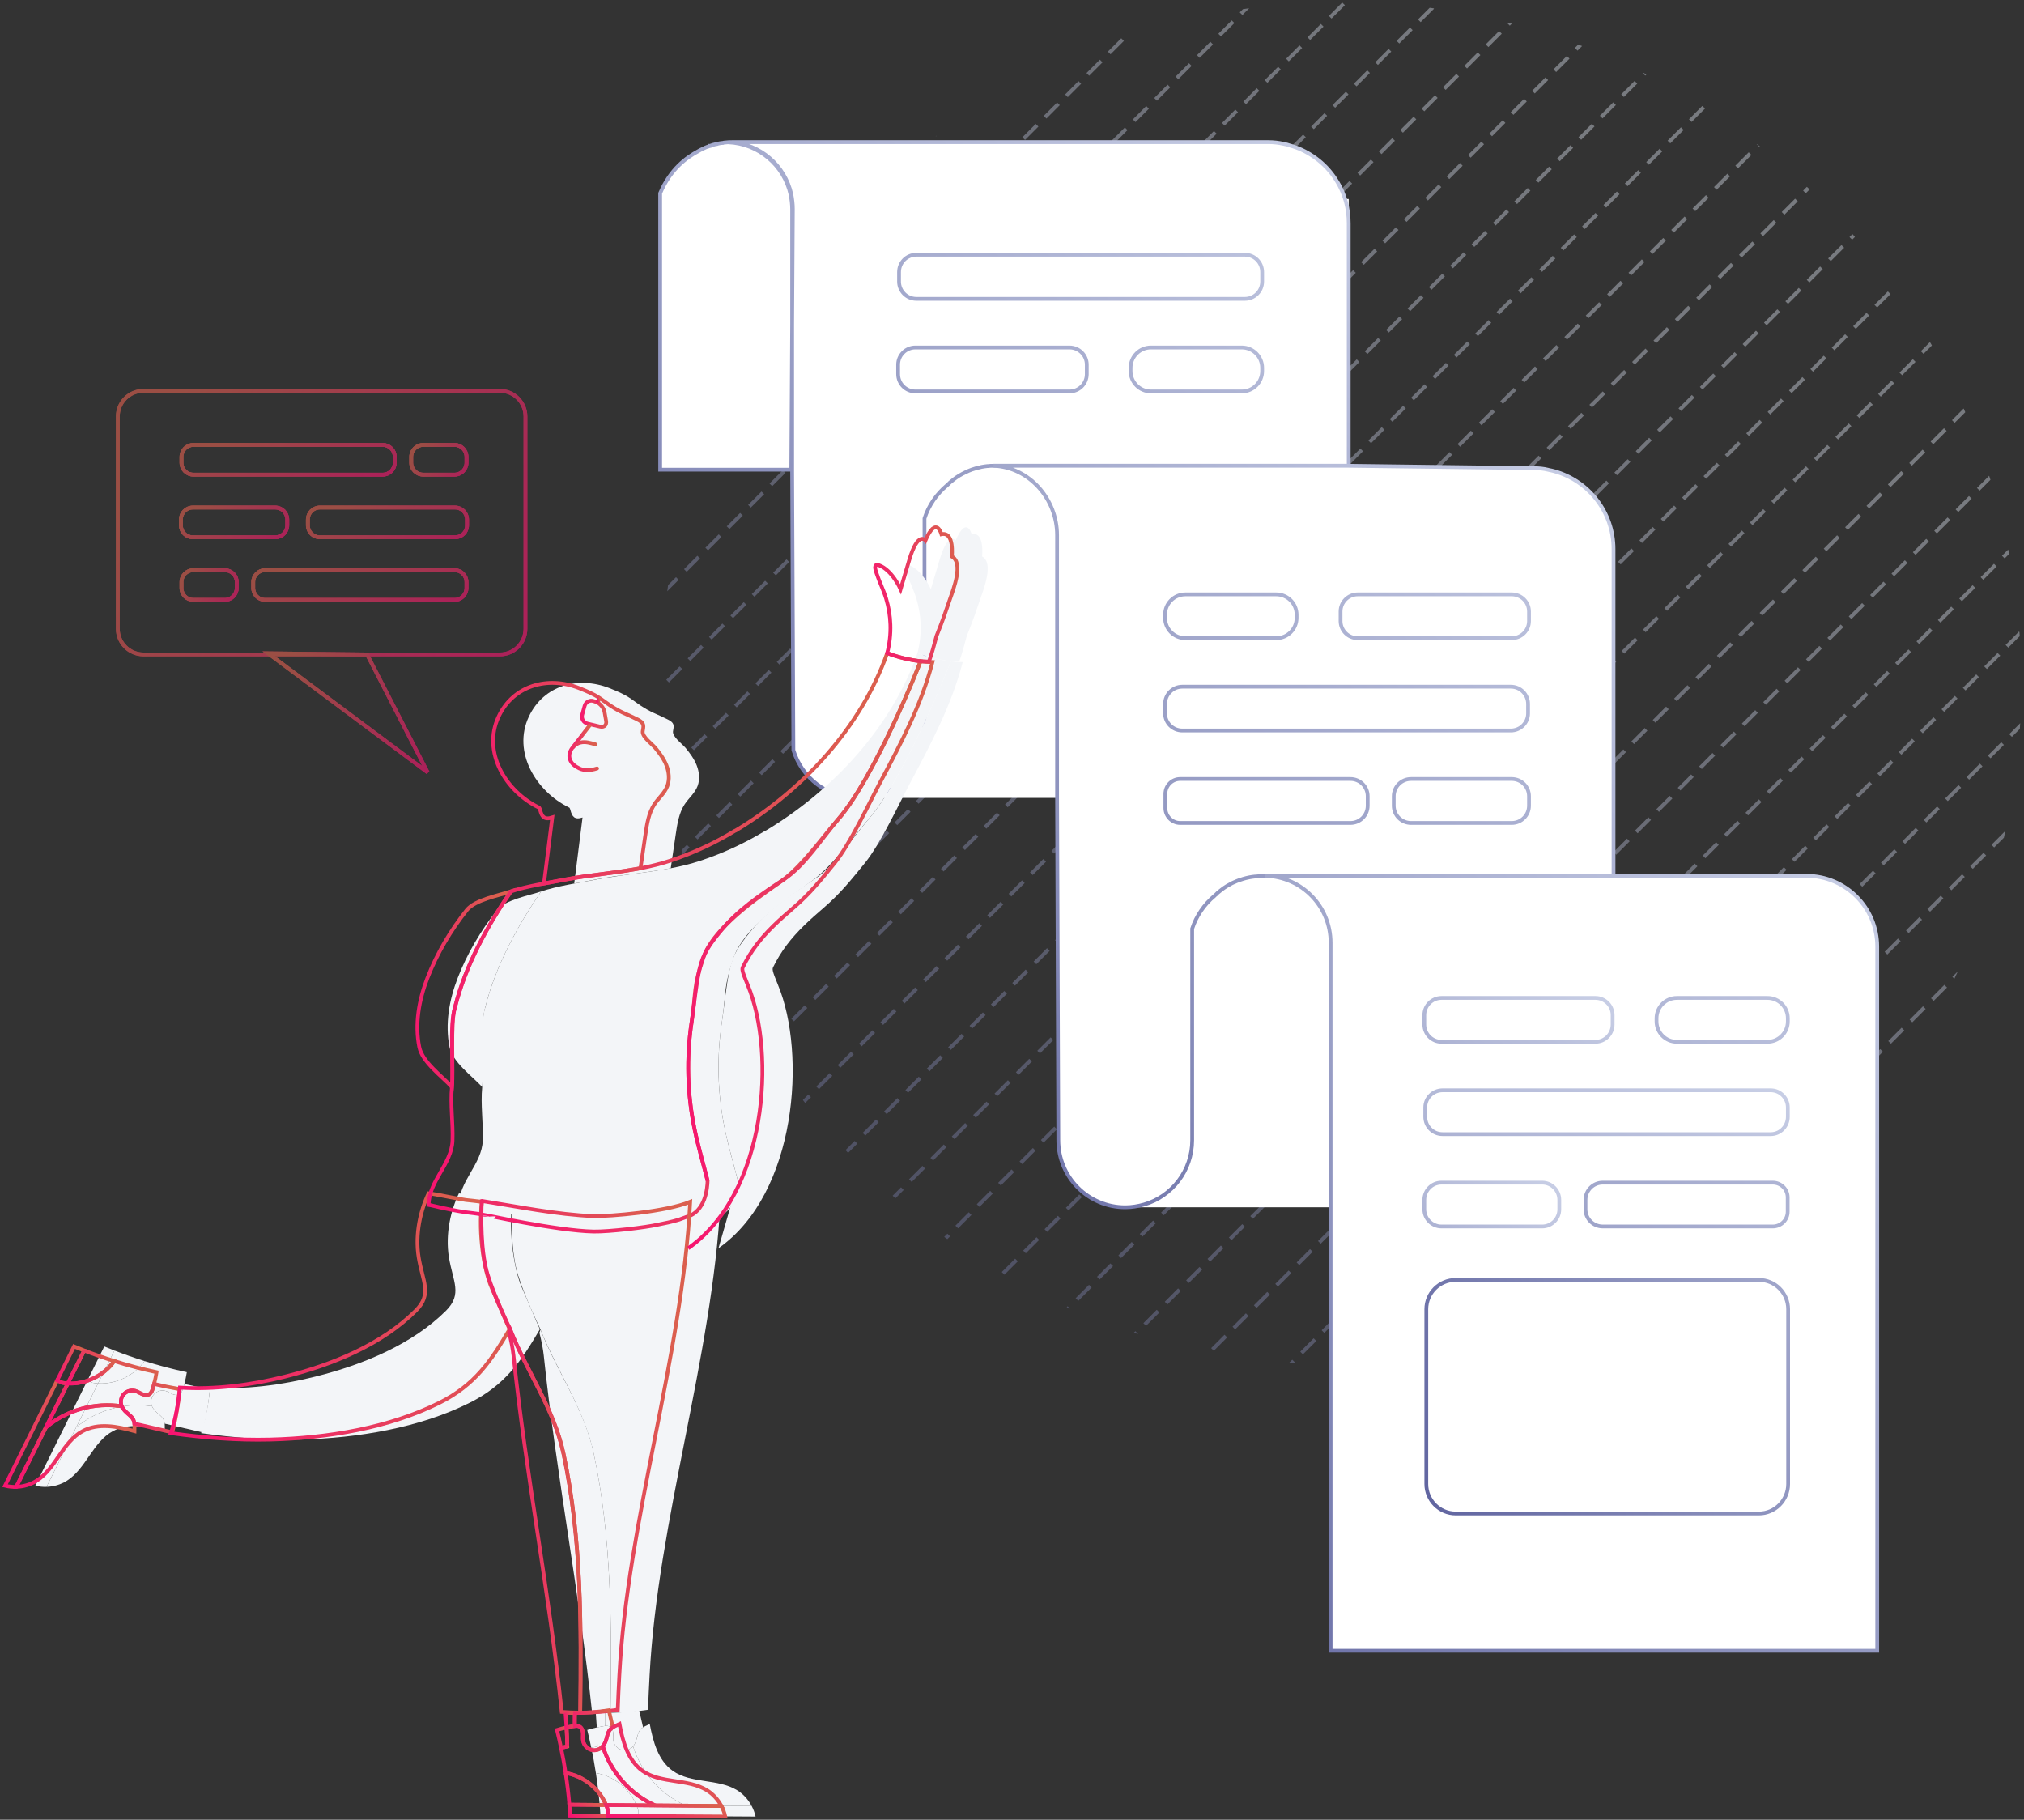 <?xml version="1.0" encoding="utf-8"?>
<svg width="535px" height="481px" viewBox="0 0 535 481" version="1.1" xmlns:xlink="http://www.w3.org/1999/xlink" xmlns="http://www.w3.org/2000/svg">
    <rect x="0" y="0" width="535" height="481" fill="#333333" stroke="none"/>
    <desc>Created with Lunacy</desc>
    <defs>
        <linearGradient x1="1" y1="0.45" x2="-0.327" y2="0.891" id="gradient_1">
            <stop offset="0" stop-color="#E5ECF9" />
            <stop offset="1" stop-color="#4A4E91" />
        </linearGradient>
        <linearGradient x1="1.518" y1="-0.146" x2="0.083" y2="1.735" id="gradient_2">
            <stop offset="0" stop-color="#E5ECF9" />
            <stop offset="1" stop-color="#4A4E91" />
        </linearGradient>
        <linearGradient x1="2.225" y1="-0.497" x2="-0.626" y2="0.5" id="gradient_3">
            <stop offset="0" stop-color="#E5ECF9" />
            <stop offset="1" stop-color="#4A4E91" />
        </linearGradient>
        <linearGradient x1="2.225" y1="-0.497" x2="-4.433" y2="2.052" id="gradient_4">
            <stop offset="0" stop-color="#E5ECF9" />
            <stop offset="1" stop-color="#4A4E91" />
        </linearGradient>
        <linearGradient x1="1" y1="0.45" x2="-0.327" y2="0.891" id="gradient_5">
            <stop offset="0" stop-color="#DB5F4E" />
            <stop offset="1" stop-color="#FF007A" />
        </linearGradient>
        <path d="M179.787 360.264C279.08 360.264 359.573 279.616 359.573 180.132C359.573 80.648 279.08 0 179.787 0C80.493 0 0 80.648 0 180.132C0 279.616 80.493 360.264 179.787 360.264Z" transform="translate(0.231 0.035)" id="path_1" />
        <clipPath id="mask_1">
            <use xlink:href="#path_1" />
        </clipPath>
    </defs>
    <g id="ill1" transform="translate(0.5 0.5)">
        <g id="Group-2" transform="translate(174 0)">
            <g id="depositphotos_201321560-stock-photo-smiling-multicultural-colleagues-working-startup-copy-4" opacity="0.39">
                <path d="M179.787 360.264C279.08 360.264 359.573 279.616 359.573 180.132C359.573 80.648 279.08 0 179.787 0C80.493 0 0 80.648 0 180.132C0 279.616 80.493 360.264 179.787 360.264Z" transform="translate(0.231 0.035)" id="Oval" fill="none" stroke="none" />
                <g clip-path="url(#mask_1)">
                    <g id="Group-6" transform="matrix(0.707 0.707 -0.707 0.707 34.73 -237.31)">
                        <path d="M310.195 -8.62618e-15L0 310.791" transform="matrix(0.707 -0.707 0.707 0.707 0 220.823)" id="Line-3" fill="none" stroke="url(#gradient_1)" stroke-width="1" stroke-linecap="square" stroke-dasharray="4 4" />
                        <path d="M310.195 0L0 310.791" transform="matrix(0.707 -0.707 0.707 0.707 52.016 220.823)" id="Line-3-Copy-4" fill="none" stroke="url(#gradient_1)" stroke-width="1" stroke-linecap="square" stroke-dasharray="4 4" />
                        <path d="M310.195 8.62618e-15L-8.60964e-15 310.791" transform="matrix(0.707 -0.707 0.707 0.707 17.339 220.823)" id="Line-3-Copy-2" fill="none" stroke="url(#gradient_1)" stroke-width="1" stroke-linecap="square" stroke-dasharray="4 4" />
                        <path d="M310.195 -1.72524e-14L8.60964e-15 310.791" transform="matrix(0.707 -0.707 0.707 0.707 86.693 220.823)" id="Line-3-Copy-5" fill="none" stroke="url(#gradient_1)" stroke-width="1" stroke-linecap="square" stroke-dasharray="4 4" />
                        <path d="M310.195 1.72524e-14L0 310.791" transform="matrix(0.707 -0.707 0.707 0.707 121.37 220.823)" id="Line-3-Copy-8" fill="none" stroke="url(#gradient_1)" stroke-width="1" stroke-linecap="square" stroke-dasharray="4 4" />
                        <path d="M310.195 0L0 310.791" transform="matrix(0.707 -0.707 0.707 0.707 34.677 220.823)" id="Line-3-Copy" fill="none" stroke="url(#gradient_1)" stroke-width="1" stroke-linecap="square" stroke-dasharray="4 4" />
                        <path d="M310.195 8.62618e-15L4.30482e-15 310.791" transform="matrix(0.707 -0.707 0.707 0.707 104.031 220.823)" id="Line-3-Copy-6" fill="none" stroke="url(#gradient_1)" stroke-width="1" stroke-linecap="square" stroke-dasharray="4 4" />
                        <path d="M310.195 0L2.15241e-15 310.791" transform="matrix(0.707 -0.707 0.707 0.707 156.047 220.823)" id="Line-3-Copy-9" fill="none" stroke="url(#gradient_1)" stroke-width="1" stroke-linecap="square" stroke-dasharray="4 4" />
                        <path d="M310.195 -1.72524e-14L0 310.791" transform="matrix(0.707 -0.707 0.707 0.707 208.062 220.823)" id="Line-3-Copy-11" fill="none" stroke="url(#gradient_1)" stroke-width="1" stroke-linecap="square" stroke-dasharray="4 4" />
                        <path d="M310.195 1.72524e-14L0 310.791" transform="matrix(0.707 -0.707 0.707 0.707 69.354 220.823)" id="Line-3-Copy-3" fill="none" stroke="url(#gradient_1)" stroke-width="1" stroke-linecap="square" stroke-dasharray="4 4" />
                        <path d="M310.195 8.62618e-15L0 310.791" transform="matrix(0.707 -0.707 0.707 0.707 138.708 220.823)" id="Line-3-Copy-7" fill="none" stroke="url(#gradient_1)" stroke-width="1" stroke-linecap="square" stroke-dasharray="4 4" />
                        <path d="M310.195 0L0 310.791" transform="matrix(0.707 -0.707 0.707 0.707 173.385 220.823)" id="Line-3-Copy-12" fill="none" stroke="url(#gradient_1)" stroke-width="1" stroke-linecap="square" stroke-dasharray="4 4" />
                        <path d="M310.195 0L1.07621e-15 310.791" transform="matrix(0.707 -0.707 0.707 0.707 190.723 220.823)" id="Line-3-Copy-10" fill="none" stroke="url(#gradient_1)" stroke-width="1" stroke-linecap="square" stroke-dasharray="4 4" />
                        <path d="M310.195 1.72524e-14L0 310.791" transform="matrix(0.707 -0.707 0.707 0.707 225.4 220.823)" id="Line-3-Copy-13" fill="none" stroke="url(#gradient_1)" stroke-width="1" stroke-linecap="square" stroke-dasharray="4 4" />
                        <path d="M310.195 -1.72524e-14L0 310.791" transform="matrix(0.707 -0.707 0.707 0.707 244.109 219.908)" id="Line-3" fill="none" stroke="url(#gradient_1)" stroke-width="1" stroke-linecap="square" stroke-dasharray="4 4" />
                        <path d="M310.195 0L-2.15241e-15 310.791" transform="matrix(0.707 -0.707 0.707 0.707 296.124 219.908)" id="Line-3-Copy-4" fill="none" stroke="url(#gradient_1)" stroke-width="1" stroke-linecap="square" stroke-dasharray="4 4" />
                        <path d="M310.195 -1.72524e-14L0 310.791" transform="matrix(0.707 -0.707 0.707 0.707 261.447 219.908)" id="Line-3-Copy-2" fill="none" stroke="url(#gradient_1)" stroke-width="1" stroke-linecap="square" stroke-dasharray="4 4" />
                        <path d="M310.195 -1.72524e-14L0 310.791" transform="matrix(0.707 -0.707 0.707 0.707 330.801 219.908)" id="Line-3-Copy-5" fill="none" stroke="url(#gradient_1)" stroke-width="1" stroke-linecap="square" stroke-dasharray="4 4" />
                        <path d="M310.195 0L0 310.791" transform="matrix(0.707 -0.707 0.707 0.707 365.478 219.908)" id="Line-3-Copy-8" fill="none" stroke="url(#gradient_1)" stroke-width="1" stroke-linecap="square" stroke-dasharray="4 4" />
                        <path d="M310.195 -1.72524e-14L-2.15241e-15 310.791" transform="matrix(0.707 -0.707 0.707 0.707 278.786 219.908)" id="Line-3-Copy" fill="none" stroke="url(#gradient_1)" stroke-width="1" stroke-linecap="square" stroke-dasharray="4 4" />
                        <path d="M310.195 0L0 310.791" transform="matrix(0.707 -0.707 0.707 0.707 348.139 219.908)" id="Line-3-Copy-6" fill="none" stroke="url(#gradient_1)" stroke-width="1" stroke-linecap="square" stroke-dasharray="4 4" />
                        <path d="M310.195 3.45047e-14L0 310.791" transform="matrix(0.707 -0.707 0.707 0.707 400.155 219.908)" id="Line-3-Copy-9" fill="none" stroke="url(#gradient_1)" stroke-width="1" stroke-linecap="square" stroke-dasharray="4 4" />
                        <path d="M310.195 0L0 310.791" transform="matrix(0.707 -0.707 0.707 0.707 313.462 219.908)" id="Line-3-Copy-3" fill="none" stroke="url(#gradient_1)" stroke-width="1" stroke-linecap="square" stroke-dasharray="4 4" />
                        <path d="M310.195 0L4.30482e-15 310.791" transform="matrix(0.707 -0.707 0.707 0.707 382.816 219.908)" id="Line-3-Copy-7" fill="none" stroke="url(#gradient_1)" stroke-width="1" stroke-linecap="square" stroke-dasharray="4 4" />
                    </g>
                </g>
            </g>
            <g id="paper-lines" transform="translate(0 37.071)">
                <path d="M0 0L127 0L127 158.304L0 158.304L0 0Z" transform="translate(55 15.029)" id="Rectangle" fill="#FFFFFF" stroke="none" />
                <path d="M0 0L118 0L118 173.332L0 173.332L0 0Z" transform="translate(123 108.207)" id="Rectangle" fill="#FFFFFF" stroke="none" />
                <path d="M0 0L118 0L118 152.292L0 152.292L0 0Z" transform="translate(193 219.421)" id="Rectangle" fill="#FFFFFF" stroke="none" />
                <path d="M0 86.575L34.656 86.575L34.883 48.196L34.883 87.096L35.209 160.726C37.45 168.052 44.178 173.332 52.172 173.332C53.883 173.332 55.554 173.088 57.145 172.596C64.487 170.468 69.868 163.634 69.868 155.528L69.868 99.458C70.967 96.06 73.048 93.031 75.779 90.739L75.861 90.656C75.943 90.576 76.025 90.494 76.148 90.411L76.187 90.37C76.433 90.084 76.718 89.837 77.044 89.592C77.452 89.265 77.86 88.938 78.268 88.652C78.796 88.284 79.328 87.957 79.897 87.668C80.429 87.382 81.039 87.096 81.609 86.849C81.938 86.728 82.222 86.604 82.548 86.483L82.592 86.483C82.833 86.401 83.079 86.318 83.364 86.238C83.69 86.115 84.057 86.032 84.424 85.991C84.627 85.909 84.832 85.868 85.035 85.829C85.525 85.746 85.974 85.664 86.462 85.623L86.585 85.623C87.116 85.54 87.606 85.54 88.135 85.54L182 85.54L182 21.488C182 19.522 181.759 17.639 181.268 15.8C179.88 10.847 176.783 6.548 172.625 3.766C170.708 2.455 168.627 1.473 166.343 0.86C165.894 0.695 165.448 0.572 164.958 0.492C164.878 0.492 164.878 0.451 164.793 0.451C163.531 0.162 162.145 0 160.798 0L18.937 0C18.797 0 18.676 0 18.561 0.014C18.468 0.008 18.375 0.004 18.281 0C17.837 0.039 17.431 0.08 16.985 0.121C16.903 0.121 16.824 0.121 16.742 0.161C16.702 0.161 16.661 0.161 16.62 0.202C16.296 0.202 15.972 0.284 15.648 0.323C15.446 0.364 15.242 0.405 15.041 0.487C14.635 0.528 14.311 0.651 13.946 0.73C13.702 0.812 13.5 0.894 13.296 0.935C13.255 0.935 13.255 0.976 13.217 0.976L13.174 0.976L13.174 1.015C12.972 1.058 12.768 1.138 12.566 1.219C12.485 1.219 12.362 1.26 12.283 1.301C12.161 1.342 12.079 1.422 12 1.422C11.837 1.504 11.717 1.545 11.551 1.627C11.472 1.668 11.39 1.709 11.311 1.75C10.862 1.952 10.459 2.157 10.054 2.4C6.972 4.071 2.728 7.079 0 13.513L0 86.575ZM18.561 0.014C18.51 0.02 18.459 0.028 18.408 0.041L18 0.041C26.073 0.368 32.761 6.179 34.473 13.876C34.717 15.143 34.883 16.413 34.883 17.763L34.883 48.196L35.064 17.625C35.064 16.28 34.901 15.019 34.656 13.756C32.974 6.194 26.463 0.458 18.561 0.014ZM154.559 41.419L67.708 41.419C65.18 41.419 63.14 39.374 63.14 36.837L63.14 34.341C63.14 31.801 65.18 29.756 67.708 29.756L154.559 29.756C157.087 29.756 159.127 31.801 159.127 34.341L159.127 36.837C159.127 39.374 157.087 41.419 154.559 41.419ZM67.462 65.895L108.198 65.895C110.725 65.895 112.766 63.849 112.766 61.31L112.766 58.816C112.766 56.318 110.725 54.273 108.198 54.273L67.462 54.273C64.934 54.273 62.894 56.318 62.894 58.816L62.894 61.31C62.894 63.849 64.934 65.895 67.462 65.895ZM129.726 65.895L153.743 65.895C156.722 65.895 159.127 63.481 159.127 60.493L159.127 59.674C159.127 56.686 156.722 54.273 153.743 54.273L129.726 54.273C126.751 54.273 124.344 56.686 124.344 59.674L124.344 60.493C124.344 63.481 126.751 65.895 129.726 65.895Z" id="Fill-4" fill="#FFFFFF" fill-rule="evenodd" stroke="url(#gradient_2)" stroke-width="1" />
                <path d="M142.625 0.625L93.865 0L0 0C9.42 0.367 16.784 8.784 16.784 18.33L16.784 87.399L17.11 178.253C17.11 188.084 25.017 195.999 34.802 195.999C36.513 195.999 38.186 195.714 39.776 195.265C47.114 193.144 52.494 186.33 52.494 178.253L52.494 122.361C53.594 118.976 55.675 115.957 58.405 113.672L58.487 113.59C58.608 113.469 58.651 113.387 58.772 113.346L58.813 113.305C59.059 113.02 59.344 112.776 59.669 112.53C60.077 112.203 60.485 111.877 60.893 111.592C61.422 111.225 61.953 110.899 62.522 110.614C63.051 110.286 63.664 110.042 64.234 109.798C64.559 109.674 64.844 109.551 65.172 109.428L65.252 109.428C65.457 109.348 65.704 109.266 65.988 109.184C66.519 109.022 67.089 108.899 67.659 108.776C68.148 108.696 68.638 108.614 69.085 108.573L69.208 108.573C69.778 108.491 70.35 108.491 70.919 108.491L163.865 108.491L163.865 22.043C163.865 12.212 157.22 3.929 148.208 1.441C147.761 1.318 147.274 1.197 146.784 1.115C146.743 1.115 146.702 1.074 146.661 1.074C145.396 0.748 144.011 0.625 142.625 0.625ZM74.711 45.582L50.7 45.582C47.727 45.582 45.321 43.176 45.321 40.198L45.321 39.381C45.321 36.403 47.727 33.997 50.7 33.997L74.711 33.997C77.687 33.997 80.093 36.403 80.093 39.381L80.093 40.198C80.093 43.176 77.687 45.582 74.711 45.582ZM136.958 45.582L96.233 45.582C93.747 45.582 91.71 43.543 91.71 41.055L91.71 38.524C91.71 36.038 93.747 33.997 96.233 33.997L136.958 33.997C139.485 33.997 141.525 36.038 141.525 38.524L141.525 41.055C141.525 43.543 139.485 45.582 136.958 45.582ZM49.885 69.978L136.714 69.978C139.244 69.978 141.278 67.94 141.278 65.452L141.278 62.964C141.278 60.432 139.244 58.394 136.714 58.394L49.885 58.394C47.358 58.394 45.321 60.432 45.321 62.964L45.321 65.452C45.321 67.94 47.358 69.978 49.885 69.978ZM49.315 94.416L94.319 94.416C96.846 94.416 98.886 92.377 98.886 89.846L98.886 87.358C98.886 84.829 96.846 82.79 94.319 82.79L49.315 82.79C47.153 82.79 45.403 84.544 45.403 86.747L45.403 90.459C45.403 92.621 47.153 94.416 49.315 94.416ZM136.958 94.416L110.338 94.416C107.811 94.416 105.772 92.377 105.772 89.846L105.772 87.358C105.772 84.829 107.811 82.79 110.338 82.79L136.958 82.79C139.485 82.79 141.525 84.829 141.525 87.358L141.525 89.846C141.525 92.377 139.485 94.416 136.958 94.416Z" transform="translate(88.135 85.541)" id="Fill-12" fill="#FFFFFF" fill-rule="evenodd" stroke="url(#gradient_2)" stroke-width="1" />
                <path d="M142.977 0L0 0C9.572 0.244 17.232 8.039 17.232 17.712L17.232 204.833L161.714 204.833L161.714 18.732C161.714 8.366 153.323 0 142.977 0ZM108.759 43.872L132.712 43.872C135.683 43.872 138.086 41.463 138.086 38.486L138.086 37.669C138.086 34.69 135.683 32.281 132.712 32.281L108.759 32.281C105.787 32.281 103.383 34.69 103.383 37.669L103.383 38.486C103.383 41.463 105.787 43.872 108.759 43.872ZM89.165 92.683L134.097 92.683C136.296 92.683 138.047 90.929 138.047 88.764L138.047 85.009C138.047 82.849 136.296 81.092 134.097 81.092L89.165 81.092C86.64 81.092 84.602 83.134 84.602 85.664L84.602 88.153C84.602 90.641 86.64 92.683 89.165 92.683Z" transform="translate(159.988 193.931)" id="Fill-24" fill="#FFFFFF" fill-rule="evenodd" stroke="url(#gradient_2)" stroke-width="1" />
                <path d="M7.78 61.749L87.902 61.749C92.18 61.749 95.641 58.238 95.641 53.951L95.641 7.754C95.641 3.468 92.18 0 87.902 0L7.78 0C3.463 0 0 3.468 0 7.754L0 53.951C0 58.238 3.463 61.749 7.78 61.749L7.78 61.749Z" transform="translate(202.514 300.736)" id="Path" fill="#FFFFFF" stroke="url(#gradient_3)" stroke-width="1" />
                <path d="M4.563 11.589L91.324 11.589C93.808 11.589 95.844 9.55 95.844 7.017L95.844 4.528C95.844 2.037 93.808 0 91.324 0L4.563 0C2.036 0 0 2.037 0 4.528L0 7.017C0 9.55 2.036 11.589 4.563 11.589L4.563 11.589Z" transform="translate(202.23 250.619)" id="Path" fill="#FFFFFF" stroke="url(#gradient_4)" stroke-width="1" />
                <path d="M4.522 11.591L45.257 11.591C47.741 11.591 49.776 9.552 49.776 7.02L49.776 4.531C49.776 2.042 47.741 0 45.257 0L4.522 0C2.038 0 0 2.042 0 4.531L0 7.02C0 9.552 2.038 11.591 4.522 11.591L4.522 11.591Z" transform="translate(201.984 226.212)" id="Path" fill="#FFFFFF" stroke="url(#gradient_4)" stroke-width="1" />
                <path d="M4.522 11.591L31.16 11.591C33.647 11.591 35.682 9.55 35.682 7.061L35.682 4.572C35.682 2.042 33.647 0 31.16 0L4.522 0C2.038 0 0 2.042 0 4.572L0 7.061C0 9.55 2.038 11.591 4.522 11.591L4.522 11.591Z" transform="translate(201.984 275.023)" id="Path" fill="#FFFFFF" stroke="url(#gradient_4)" stroke-width="1" />
            </g>
        </g>
        <g id="Group-33-Copy" transform="matrix(-1 0 0 1 139 102.196)" opacity="0.617">
            <path d="M67.636 69.681L100.953 69.681C104.718 69.681 107.746 66.646 107.746 62.904L107.746 6.777C107.746 3.034 104.718 0 100.953 0L6.764 0C3.028 0 0 3.034 0 6.777L0 62.904C0 66.646 3.028 69.681 6.764 69.681L41.876 69.681L67.636 69.681Z" transform="translate(0.607 0.609)" id="Stroke-1" fill="none" stroke="url(#gradient_5)" stroke-width="1" />
            <path d="M100.953 0L6.764 0C3.028 0 0 3.034 0 6.777L0 62.904C0 66.646 3.028 69.681 6.764 69.681L41.876 69.681L68.017 69.386L67.636 69.681L100.953 69.681C104.718 69.681 107.746 66.646 107.746 62.904L107.746 6.777C107.746 3.034 104.718 0 100.953 0ZM18.732 22.157L27.025 22.157C28.791 22.157 30.202 20.743 30.202 19.004L30.202 17.473C30.202 15.704 28.791 14.29 27.025 14.29L18.732 14.29C16.998 14.29 15.587 15.704 15.587 17.473L15.587 19.004C15.587 20.743 16.998 22.157 18.732 22.157ZM87.781 22.157L37.73 22.157C35.965 22.157 34.554 20.743 34.554 19.004L34.554 17.473C34.554 15.704 35.965 14.29 37.73 14.29L87.781 14.29C89.515 14.29 90.926 15.704 90.926 17.473L90.926 19.004C90.926 20.743 89.515 22.157 87.781 22.157ZM18.586 38.715L54.344 38.715C56.11 38.715 57.521 37.301 57.521 35.562L57.521 34.031C57.521 32.262 56.11 30.849 54.344 30.849L18.586 30.849C16.849 30.849 15.438 32.262 15.438 34.031L15.438 35.562C15.438 37.301 16.849 38.715 18.586 38.715ZM66.135 38.715L87.926 38.715C89.66 38.715 91.074 37.301 91.074 35.562L91.074 34.031C91.074 32.262 89.66 30.849 87.926 30.849L66.135 30.849C64.372 30.849 62.961 32.262 62.961 34.031L62.961 35.562C62.961 37.301 64.372 38.715 66.135 38.715ZM68.811 55.273L18.732 55.273C16.998 55.273 15.587 53.86 15.587 52.122L15.587 50.56C15.587 48.821 16.998 47.407 18.732 47.407L68.811 47.407C70.548 47.407 71.959 48.821 71.959 50.56L71.959 52.122C71.959 53.86 70.548 55.273 68.811 55.273ZM79.487 55.273L87.781 55.273C89.515 55.273 90.926 53.86 90.926 52.122L90.926 50.56C90.926 48.821 89.515 47.407 87.781 47.407L79.487 47.407C77.722 47.407 76.311 48.821 76.311 50.56L76.311 52.122C76.311 53.86 77.722 55.273 79.487 55.273Z" transform="translate(0.607 0.608)" id="Stroke-3" fill="none" fill-rule="evenodd" stroke="url(#gradient_5)" stroke-width="1" />
            <path d="M0 3.183L0 4.713C0 6.453 1.413 7.867 3.147 7.867L38.906 7.867C40.671 7.867 42.082 6.453 42.082 4.713L42.082 3.183C42.082 1.414 40.671 0 38.906 0L3.147 0C1.413 0 0 1.414 0 3.183Z" transform="translate(16.045 31.456)" id="Stroke-5" fill="none" stroke="url(#gradient_5)" stroke-width="1" />
            <path d="M0 3.153L0 4.716C0 6.453 1.413 7.867 3.147 7.867L53.227 7.867C54.961 7.867 56.372 6.453 56.372 4.716L56.372 3.153C56.372 1.414 54.961 0 53.227 0L3.147 0C1.413 0 0 1.414 0 3.153Z" transform="translate(16.192 48.014)" id="Stroke-7" fill="none" stroke="url(#gradient_5)" stroke-width="1" />
            <path d="M0 3.183L0 4.713C0 6.453 1.413 7.867 3.147 7.867L11.439 7.867C13.204 7.867 14.615 6.453 14.615 4.713L14.615 3.183C14.615 1.414 13.204 0 11.439 0L3.147 0C1.413 0 0 1.414 0 3.183Z" transform="translate(16.192 14.897)" id="Stroke-9" fill="none" stroke="url(#gradient_5)" stroke-width="1" />
            <path d="M16.026 0L0 31.172L41.786 0L16.026 0Z" transform="translate(26.456 70.289)" id="Stroke-11" fill="none" stroke="url(#gradient_5)" stroke-width="1" />
            <path d="M0 3.183L0 4.713C0 6.453 1.413 7.867 3.177 7.867L53.227 7.867C54.961 7.867 56.372 6.453 56.372 4.713L56.372 3.183C56.372 1.414 54.961 0 53.227 0L3.177 0C1.413 0 0 1.414 0 3.183Z" transform="translate(35.16 14.897)" id="Stroke-13" fill="none" stroke="url(#gradient_5)" stroke-width="1" />
            <path d="M0 3.183L0 4.713C0 6.453 1.411 7.867 3.177 7.867L24.966 7.867C26.702 7.867 28.113 6.453 28.113 4.713L28.113 3.183C28.113 1.414 26.702 0 24.966 0L3.177 0C1.411 0 0 1.414 0 3.183Z" transform="translate(63.567 31.456)" id="Stroke-15" fill="none" stroke="url(#gradient_5)" stroke-width="1" />
            <path d="M0 3.153L0 4.716C0 6.453 1.413 7.867 3.177 7.867L11.47 7.867C13.204 7.867 14.615 6.453 14.615 4.716L14.615 3.153C14.615 1.414 13.204 0 11.47 0L3.177 0C1.413 0 0 1.414 0 3.153Z" transform="translate(76.917 48.014)" id="Stroke-17" fill="none" stroke="url(#gradient_5)" stroke-width="1" />
            <path d="M3.177 7.867L53.227 7.867C54.961 7.867 56.372 6.451 56.372 4.713L56.372 3.183C56.372 1.414 54.961 0 53.227 0L3.177 0C1.411 0 0 1.414 0 3.183L0 4.713C0 6.451 1.411 7.867 3.177 7.867Z" transform="translate(35.16 14.898)" id="Stroke-19" fill="none" stroke="url(#gradient_5)" stroke-width="1" />
            <path d="M3.147 7.867L11.441 7.867C13.204 7.867 14.615 6.451 14.615 4.713L14.615 3.183C14.615 1.414 13.204 0 11.441 0L3.147 0C1.413 0 0 1.414 0 3.183L0 4.713C0 6.451 1.413 7.867 3.147 7.867Z" transform="translate(16.192 14.898)" id="Stroke-21" fill="none" stroke="url(#gradient_5)" stroke-width="1" />
            <path d="M53.227 7.867L3.147 7.867C1.413 7.867 0 6.453 0 4.716L0 3.153C0 1.414 1.413 0 3.147 0L53.227 0C54.961 0 56.372 1.414 56.372 3.153L56.372 4.716C56.372 6.453 54.961 7.867 53.227 7.867Z" transform="translate(16.192 48.014)" id="Stroke-23" fill="none" stroke="url(#gradient_5)" stroke-width="1" />
            <path d="M11.47 7.867L3.177 7.867C1.413 7.867 0 6.453 0 4.716L0 3.153C0 1.414 1.413 0 3.177 0L11.47 0C13.204 0 14.615 1.414 14.615 3.153L14.615 4.716C14.615 6.453 13.204 7.867 11.47 7.867Z" transform="translate(76.916 48.014)" id="Stroke-25" fill="none" stroke="url(#gradient_5)" stroke-width="1" />
            <path d="M3.147 7.867L38.906 7.867C40.671 7.867 42.082 6.451 42.082 4.713L42.082 3.183C42.082 1.414 40.671 0 38.906 0L3.147 0C1.413 0 0 1.414 0 3.183L0 4.713C0 6.451 1.413 7.867 3.147 7.867Z" transform="translate(16.045 31.457)" id="Stroke-27" fill="none" stroke="url(#gradient_5)" stroke-width="1" />
            <path d="M3.177 7.867L24.968 7.867C26.702 7.867 28.113 6.451 28.113 4.713L28.113 3.183C28.113 1.414 26.702 0 24.968 0L3.177 0C1.411 0 0 1.414 0 3.183L0 4.713C0 6.451 1.411 7.867 3.177 7.867Z" transform="translate(63.566 31.457)" id="Stroke-29" fill="none" stroke="url(#gradient_5)" stroke-width="1" />
            <path d="M16.026 0.294L0 31.467L41.786 0.294L42.17 0L16.026 0.294Z" transform="translate(26.456 69.995)" id="Stroke-31" fill="none" stroke="url(#gradient_5)" stroke-width="1" />
        </g>
        <g id="Group-47" transform="translate(8 138.345)">
            <path d="M10.798 12.457L16.597 0.823C16.101 0.798 15.608 0.739 15.113 0.649L13.803 0L0 27.863C0.968 28.101 1.97 28.204 2.966 28.171L10.798 12.457Z" transform="translate(0.83 226.001)" id="Stroke-1" fill="#F3F5F8" stroke="none" />
            <path d="M31.229 4.883C30.998 2.823 29.482 2.669 28.199 0.853C28.077 0.681 27.975 0.493 27.89 0.294C20.835 -0.82 13.304 1.271 7.832 5.881L0 21.595C1.914 21.537 3.808 20.985 5.419 19.955C10.46 16.736 12.257 9.743 17.508 6.885C21.645 4.632 26.645 5.592 31.25 6.86C31.255 6.403 31.261 5.947 31.261 5.494C31.261 5.27 31.255 5.071 31.229 4.883" transform="translate(3.795 232.577)" id="Stroke-3" fill="#F3F5F8" stroke="none" />
            <path d="M28.602 6.065C28.871 5.035 29.091 3.998 29.258 2.948C25.482 2.144 21.747 1.159 18.066 0C15.344 3.876 10.516 6.193 5.797 5.917L0 17.55C5.469 12.94 13.001 10.848 20.058 11.96C19.67 11.02 19.774 9.882 20.365 9.051C21.078 8.041 22.451 7.558 23.633 7.9C24.275 8.086 24.835 8.478 25.45 8.737C26.06 9 26.805 9.116 27.369 8.755C27.871 8.435 28.095 7.823 28.27 7.242C28.384 6.85 28.5 6.456 28.602 6.065" transform="translate(11.629 220.909)" id="Stroke-5" fill="#F3F5F8" stroke="none" />
            <path d="M1.31 9.598C1.804 9.689 2.298 9.747 2.792 9.773L7.126 1.082C6.227 0.734 5.329 0.374 4.436 0L0 8.949L1.31 9.598Z" transform="translate(14.633 217.052)" id="Stroke-7" fill="#F3F5F8" stroke="none" />
            <path d="M4.334 0L0 8.691C4.72 8.97 9.548 6.651 12.271 2.775C9.594 1.937 6.948 1.009 4.334 0" transform="translate(17.425 218.134)" id="Stroke-9" fill="#F3F5F8" stroke="none" />
            <path d="M0.228 5.896C0.312 6.096 0.414 6.283 0.537 6.456C1.82 8.272 3.335 8.426 3.567 10.486C6.899 11.258 10.238 12.026 13.57 12.791C13.903 11.556 14.186 10.308 14.436 9.058C14.937 6.507 15.283 3.947 15.54 1.365C13.275 0.971 11.021 0.515 8.773 0C8.671 0.391 8.554 0.786 8.439 1.177C8.266 1.758 8.041 2.369 7.541 2.691C6.977 3.05 6.232 2.935 5.621 2.672C5.005 2.413 4.448 2.021 3.806 1.835C2.622 1.493 1.248 1.976 0.537 2.987C-0.054 3.816 -0.157 4.955 0.228 5.896" transform="translate(31.458 226.974)" id="Stroke-11" fill="#F3F5F8" stroke="none" />
            <path d="M84.822 24.992C82.805 20.413 81.247 11.052 82.203 2.245C80.836 2.062 79.317 1.889 77.938 1.752C76.755 1.627 69.341 0.074 68.148 0C66.073 4.273 64.474 10.645 65.511 16.954C66.549 23.262 69.121 26.613 64.769 30.981C55.903 39.86 42.88 45.282 30.182 48.446C21.192 50.681 11.736 51.94 2.394 51.356C2.355 51.69 2.323 52.026 2.277 52.365C2.02 54.639 1.675 56.897 1.173 59.142C0.925 60.242 0.64 61.342 0.308 62.431C0.21 62.749 0.108 63.072 0 63.388C8.698 64.608 17.508 65.305 26.316 65.085C41.429 64.698 57.694 62.001 70.971 55.37C80.487 50.623 84.693 44.174 89.546 35.921C88.453 33.539 86.812 29.509 84.822 24.992Z" transform="translate(44.661 176.582)" id="Stroke-13" fill="#F3F5F8" stroke="none" />
            <path d="M0.499 41.128C1.301 45.1 6.406 48.755 9.136 51.679C9.578 47.102 8.646 34.473 9.947 30.608C12.64 19.742 18.442 9.154 24.709 0C21.536 1.06 15.221 2.205 13.057 4.921C8.781 10.303 5.153 16.42 2.649 22.883C0.409 28.671 -0.72 35.044 0.499 41.128Z" transform="translate(109.826 96.79)" id="Stroke-15" fill="#F3F5F8" stroke="none" />
            <path d="M43.596 152.892C47.736 152.968 57.692 151.764 60.577 151.071C62.768 150.625 63.946 150.409 66.166 149.751L68.176 149.014C73.191 147.693 73.681 141.285 73.73 139.472C72.6 134.954 71.251 130.467 70.301 125.903C68.35 116.569 68.086 106.879 69.519 97.454C70.751 89.338 69.834 88.515 72.673 80.339C75.784 71.371 91.004 62.032 93.741 59.913C99.165 55.69 103.771 49.087 108.266 43.892C117.915 32.775 129.741 3.221 130.005 2.151C127 1.81 124.033 1.083 121.202 0C114.282 19.63 98.949 36.202 81.145 46.899L80.985 46.95C75.599 50.221 69.865 52.892 63.869 54.869C61.261 55.725 58.629 56.362 55.991 56.867C55.521 56.947 55.053 57.039 54.584 57.115C50.583 57.824 46.546 58.274 42.496 58.847C41.249 59.015 40.01 59.209 38.763 59.413C37.955 59.536 37.139 59.685 36.332 59.839C32.119 60.637 25.797 61.605 21.725 63.003C15.46 72.157 9.656 82.745 6.965 93.613C5.432 98.169 6.596 110.105 6.153 114.682C5.696 119.395 6.476 124.127 6.303 128.87C6.078 135.044 0.019 139.609 0 145.801C0.07 145.807 4.538 146.999 9.789 147.79C11.168 147.946 12.687 148.142 14.054 148.35C14.034 148.272 33.824 152.704 43.596 152.892Z" transform="translate(112.809 33.787)" id="Stroke-17" fill="#F3F5F8" stroke="none" />
            <path d="M7.521 33.743C12.061 45.201 19.146 54.901 21.701 66.824C26.517 89.312 26.408 112.362 26.125 135.259C29.135 135.267 32.139 135.061 35.114 134.64C35.422 134.599 35.737 134.554 36.045 134.503C36.148 131.523 36.301 128.53 36.455 125.55C38.606 84.436 53.047 41.353 55.191 0.239C48.735 2.893 34.117 4.078 29.66 4.016C20.001 3.633 9.538 1.49 0.118 0.003C-0.03 -0.009 0.273 0.02 0.118 0.003C0.086 -0.002 0.15 0.009 0.118 0.003C-0.093 3.831 -0.23 13.41 1.641 19.453C3.602 25.782 7.521 33.743 7.521 33.743Z" transform="translate(126.745 178.586)" id="Stroke-19" fill="#F3F5F8" stroke="none" />
            <path d="M18.793 101.194C19.077 78.268 19.186 55.187 14.37 32.672C11.814 20.734 4.843 11.473 0.304 0C0.08 0.417 0.249 0.321 0 0.737C0.552 2.915 0.956 4.936 1.156 6.798C4.519 38.825 10.545 68.968 13.908 101.002C14.717 101.064 15.52 101.109 16.329 101.144C17.151 101.177 17.973 101.194 18.793 101.194Z" transform="translate(134.076 212.651)" id="Stroke-21" fill="#F3F5F8" stroke="none" />
            <path d="M19.061 51.976C17.393 52.269 24.985 50.877 25.458 50.973C25.476 50.977 25.441 50.976 25.458 50.973C29.502 50.402 33.555 49.949 37.546 49.242C38.016 49.165 38.485 49.074 38.952 48.993C39.389 46.016 39.825 43.049 40.263 40.075C40.672 37.281 41.123 34.379 42.63 32.085C43.721 30.431 45.328 29.151 46.047 27.264C46.703 25.532 46.489 23.509 45.81 21.785C45.129 20.06 44.025 18.581 42.876 17.182C42.034 16.161 39.384 14.285 39.543 12.831C39.607 12.252 39.813 11.667 39.672 11.104C39.485 10.384 38.804 9.985 38.182 9.67C35.088 8.111 33.815 7.875 30.915 5.945C28.282 4.187 27.916 3.402 22.676 1.354C14.559 -1.818 5.361 0.529 1.423 8.959C-2.917 18.25 3.255 28.612 12.048 32.927C12.097 32.951 12.252 32.902 12.446 33.654C12.878 35.33 13.514 36.265 15.633 35.572L13.44 53.016L19.061 51.976Z" transform="translate(129.847 41.661)" id="Stroke-23" fill="#F3F5F8" stroke="none" />
            <path d="M6.847 0.577C5.543 0.221 4.332 -0.198 2.961 0.104C1.15 0.51 -0.479 2.57 0.13 4.488C0.541 5.723 1.564 6.441 2.656 6.952C3.803 7.492 5.365 7.587 7.323 6.952" transform="translate(149.999 57.317)" id="Stroke-25" fill="#F3F5F8" stroke="none" />
            <path d="M1.071 5.375L2.729 5.029C2.69 3.355 2.626 1.674 2.529 0C1.683 0.187 0.833 0.413 0 0.664C0.385 2.229 0.745 3.801 1.071 5.375Z" transform="translate(146.726 317.757)" id="Stroke-27" fill="#F3F5F8" stroke="none" />
            <path d="M1.657 5.44L0 5.788C0.463 7.995 0.867 10.223 1.208 12.458C5.877 13.211 10.082 16.54 11.903 20.91L24.879 21.019C18.337 18.123 13.156 12.251 11.045 5.402C10.376 6.162 9.31 6.572 8.303 6.405C7.089 6.207 6.056 5.183 5.837 3.967C5.72 3.31 5.83 2.634 5.793 1.964C5.76 1.301 5.535 0.573 4.964 0.226C4.586 -0.007 4.116 -0.026 3.66 0.02C3.505 0.033 3.359 0.052 3.21 0.077C2.626 0.174 2.042 0.284 1.458 0.412C1.554 2.087 1.62 3.767 1.657 5.44" transform="translate(147.798 317.346)" id="Stroke-29" fill="#F3F5F8" stroke="none" />
            <path d="M0 0C0.108 1.294 0.199 2.593 0.275 3.888C0.861 3.759 1.444 3.65 2.029 3.551C2.176 3.526 2.324 3.508 2.479 3.495L2.44 2.659C2.452 1.79 2.458 0.927 2.464 0.056C1.643 0.056 0.822 0.037 0 0" transform="translate(148.98 313.871)" id="Stroke-31" fill="#F3F5F8" stroke="none" />
            <path d="M0 0C0.424 2.774 0.763 5.566 1.002 8.369L10.695 8.452C8.873 4.081 4.668 0.753 0 0" transform="translate(149.006 329.803)" id="Stroke-33" fill="#F3F5F8" stroke="none" />
            <path d="M10.189 1.493C10.054 1.01 9.888 0.54 9.695 0.083L0 0C0.09 0.965 0.161 1.93 0.217 2.896L10.183 2.955L10.189 1.493Z" transform="translate(150.007 338.173)" id="Stroke-35" fill="#F3F5F8" stroke="none" />
            <path d="M7.422 9.519C7.568 9.365 7.691 9.186 7.795 8.999C8.86 7.042 8.321 5.613 10.067 4.498C9.721 2.999 9.367 1.499 9.014 0C6.041 0.477 3.037 0.708 0.025 0.7C0.018 1.571 0.013 2.434 0 3.303L0.038 4.139C0.495 4.093 0.963 4.113 1.341 4.346C1.914 4.693 2.138 5.42 2.17 6.085C2.209 6.752 2.099 7.428 2.216 8.086C2.434 9.302 3.467 10.326 4.682 10.524C5.688 10.693 6.755 10.28 7.422 9.519" transform="translate(151.42 313.227)" id="Stroke-37" fill="#F3F5F8" stroke="none" />
            <path d="M2.645 0.881C0.898 1.995 1.438 3.425 0.373 5.381C0.27 5.568 0.146 5.748 0 5.902C2.113 12.752 7.293 18.623 13.836 21.52L31.338 21.67C30.453 19.975 29.123 18.506 27.493 17.504C22.389 14.381 15.338 15.836 10.465 12.367C6.633 9.624 5.297 4.699 4.405 0C3.995 0.194 3.583 0.387 3.178 0.585C2.979 0.682 2.806 0.779 2.645 0.881" transform="translate(158.842 316.845)" id="Stroke-39" fill="#F3F5F8" stroke="none" />
            <path d="M12.976 0.11L0 0C0.192 0.456 0.359 0.929 0.494 1.409L0.487 2.872L31.512 3.058C31.3 2.086 30.953 1.14 30.477 0.258L12.976 0.11Z" transform="translate(159.703 338.256)" id="Stroke-41" fill="#F3F5F8" stroke="none" />
            <path d="M0 155.125C20.752 140.572 23.258 103.668 15.736 85.562C14.113 81.652 14.197 81.331 14.458 80.801C15.529 78.622 16.726 76.711 18.046 74.959C20.78 71.328 24.038 68.382 27.779 65.161C32.248 61.312 35.01 57.826 38.735 53.249C42.812 48.228 47.618 37.84 50.657 32.137C56.125 21.863 61.653 11.46 64.557 0.194C63.587 0.168 62.367 0.103 61.397 0C61.018 1.077 49.306 30.593 39.658 41.71C35.163 46.905 30.887 53.969 25.132 57.729C18.503 62.061 12.943 65.894 8.452 71.422C5.787 74.704 3.934 77.116 2.983 81.36C1.992 85.787 1.566 90.957 0.909 95.273C-0.522 104.696 -0.258 114.384 1.692 123.72C2.643 128.284 3.992 132.771 5.121 137.289" transform="translate(181.418 35.97)" id="Stroke-43" fill="#F3F5F8" stroke="none" />
            <path d="M14.237 35.496C15.084 33.083 15.534 31.337 16.226 28.739C18.128 23.974 18.63 22.332 19.843 18.817C20.658 16.454 23.452 9.371 20.273 7.718C20.273 7.718 21.024 1.082 17.526 1.827C17.526 1.827 16.169 -3.22 13.293 3.462C13.293 3.462 11.317 0.9 9.025 8.626L6.733 16.357C6.733 16.357 4.459 11.271 1.058 10.055C-0.549 9.488 0.073 11.245 0.37 12.141C1.101 14.413 2.206 16.53 2.898 18.834C3.586 21.128 3.959 23.413 4.03 25.692C4.119 28.222 3.83 30.746 3.195 33.256C6.026 34.338 8.992 35.065 11.997 35.406C12.082 35.42 14.153 35.484 14.237 35.496Z" transform="translate(230.818 0.532)" id="Stroke-45" fill="#F3F5F8" stroke="none" />
        </g>
        <g id="Group-47" transform="translate(0 138.345)">
            <path d="M10.798 12.457L16.597 0.823C16.101 0.798 15.608 0.739 15.113 0.649L13.803 0L0 27.863C0.968 28.101 1.97 28.204 2.966 28.171L10.798 12.457Z" transform="translate(0.83 226.001)" id="Stroke-1" fill="none" stroke="url(#gradient_5)" stroke-width="1" />
            <path d="M31.229 4.883C30.998 2.823 29.482 2.669 28.199 0.853C28.077 0.681 27.975 0.493 27.89 0.294C20.835 -0.82 13.304 1.271 7.832 5.881L0 21.595C1.914 21.537 3.808 20.985 5.419 19.955C10.46 16.736 12.257 9.743 17.508 6.885C21.645 4.632 26.645 5.592 31.25 6.86C31.255 6.403 31.261 5.947 31.261 5.494C31.261 5.27 31.255 5.071 31.229 4.883" transform="translate(3.795 232.577)" id="Stroke-3" fill="none" stroke="url(#gradient_5)" stroke-width="1" />
            <path d="M28.602 6.065C28.871 5.035 29.091 3.998 29.258 2.948C25.482 2.144 21.747 1.159 18.066 0C15.344 3.876 10.516 6.193 5.797 5.917L0 17.55C5.469 12.94 13.001 10.848 20.058 11.96C19.67 11.02 19.774 9.882 20.365 9.051C21.078 8.041 22.451 7.558 23.633 7.9C24.275 8.086 24.835 8.478 25.45 8.737C26.06 9 26.805 9.116 27.369 8.755C27.871 8.435 28.095 7.823 28.27 7.242C28.384 6.85 28.5 6.456 28.602 6.065" transform="translate(11.629 220.909)" id="Stroke-5" fill="none" stroke="url(#gradient_5)" stroke-width="1" />
            <path d="M1.31 9.598C1.804 9.689 2.298 9.747 2.792 9.773L7.126 1.082C6.227 0.734 5.329 0.374 4.436 0L0 8.949L1.31 9.598Z" transform="translate(14.633 217.052)" id="Stroke-7" fill="none" stroke="url(#gradient_5)" stroke-width="1" />
            <path d="M4.334 0L0 8.691C4.72 8.97 9.548 6.651 12.271 2.775C9.594 1.937 6.948 1.009 4.334 0" transform="translate(17.425 218.134)" id="Stroke-9" fill="none" stroke="url(#gradient_5)" stroke-width="1" />
            <path d="M0.228 5.896C0.312 6.096 0.414 6.283 0.537 6.456C1.82 8.272 3.335 8.426 3.567 10.486C6.899 11.258 10.238 12.026 13.57 12.791C13.903 11.556 14.186 10.308 14.436 9.058C14.937 6.507 15.283 3.947 15.54 1.365C13.275 0.971 11.021 0.515 8.773 0C8.671 0.391 8.554 0.786 8.439 1.177C8.266 1.758 8.041 2.369 7.541 2.691C6.977 3.05 6.232 2.935 5.621 2.672C5.005 2.413 4.448 2.021 3.806 1.835C2.622 1.493 1.248 1.976 0.537 2.987C-0.054 3.816 -0.157 4.955 0.228 5.896" transform="translate(31.458 226.974)" id="Stroke-11" fill="none" stroke="url(#gradient_5)" stroke-width="1" />
            <path d="M84.822 24.992C82.805 20.413 81.247 11.052 82.203 2.245C80.836 2.062 79.317 1.889 77.938 1.752C76.755 1.627 69.341 0.074 68.148 0C66.073 4.273 64.474 10.645 65.511 16.954C66.549 23.262 69.121 26.613 64.769 30.981C55.903 39.86 42.88 45.282 30.182 48.446C21.192 50.681 11.736 51.94 2.394 51.356C2.355 51.69 2.323 52.026 2.277 52.365C2.02 54.639 1.675 56.897 1.173 59.142C0.925 60.242 0.64 61.342 0.308 62.431C0.21 62.749 0.108 63.072 0 63.388C8.698 64.608 17.508 65.305 26.316 65.085C41.429 64.698 57.694 62.001 70.971 55.37C80.487 50.623 84.693 44.174 89.546 35.921C88.453 33.539 86.812 29.509 84.822 24.992Z" transform="translate(44.661 176.582)" id="Stroke-13" fill="none" stroke="url(#gradient_5)" stroke-width="1" />
            <path d="M0.499 41.128C1.301 45.1 6.406 48.755 9.136 51.679C9.578 47.102 8.646 34.473 9.947 30.608C12.64 19.742 18.442 9.154 24.709 0C21.536 1.06 15.221 2.205 13.057 4.921C8.781 10.303 5.153 16.42 2.649 22.883C0.409 28.671 -0.72 35.044 0.499 41.128Z" transform="translate(109.826 96.79)" id="Stroke-15" fill="none" stroke="url(#gradient_5)" stroke-width="1" />
            <path d="M43.596 152.892C47.736 152.968 57.692 151.764 60.577 151.071C62.768 150.625 63.946 150.409 66.166 149.751L68.176 149.014C73.191 147.693 73.681 141.285 73.73 139.472C72.6 134.954 71.251 130.467 70.301 125.903C68.35 116.569 68.086 106.879 69.519 97.454C70.751 89.338 69.834 88.515 72.673 80.339C75.784 71.371 91.004 62.032 93.741 59.913C99.165 55.69 103.771 49.087 108.266 43.892C117.915 32.775 129.741 3.221 130.005 2.151C127 1.81 124.033 1.083 121.202 0C114.282 19.63 98.949 36.202 81.145 46.899L80.985 46.95C75.599 50.221 69.865 52.892 63.869 54.869C61.261 55.725 58.629 56.362 55.991 56.867C55.521 56.947 55.053 57.039 54.584 57.115C50.583 57.824 46.546 58.274 42.496 58.847C41.249 59.015 40.01 59.209 38.763 59.413C37.955 59.536 37.139 59.685 36.332 59.839C32.119 60.637 25.797 61.605 21.725 63.003C15.46 72.157 9.656 82.745 6.965 93.613C5.432 98.169 6.596 110.105 6.153 114.682C5.696 119.395 6.476 124.127 6.303 128.87C6.078 135.044 0.019 139.609 0 145.801C0.07 145.807 4.538 146.999 9.789 147.79C11.168 147.946 12.687 148.142 14.054 148.35C14.034 148.272 33.824 152.704 43.596 152.892Z" transform="translate(112.809 33.787)" id="Stroke-17" fill="none" stroke="url(#gradient_5)" stroke-width="1" />
            <path d="M7.521 33.743C12.061 45.201 19.146 54.901 21.701 66.824C26.517 89.312 26.408 112.362 26.125 135.259C29.135 135.267 32.139 135.061 35.114 134.64C35.422 134.599 35.737 134.554 36.045 134.503C36.148 131.523 36.301 128.53 36.455 125.55C38.606 84.436 53.047 41.353 55.191 0.239C48.735 2.893 34.117 4.078 29.66 4.016C20.001 3.633 9.538 1.49 0.118 0.003C-0.03 -0.009 0.273 0.02 0.118 0.003C0.086 -0.002 0.15 0.009 0.118 0.003C-0.093 3.831 -0.23 13.41 1.641 19.453C3.602 25.782 7.521 33.743 7.521 33.743Z" transform="translate(126.745 178.586)" id="Stroke-19" fill="none" stroke="url(#gradient_5)" stroke-width="1" />
            <path d="M18.793 101.194C19.077 78.268 19.186 55.187 14.37 32.672C11.814 20.734 4.843 11.473 0.304 0C0.08 0.417 0.249 0.321 0 0.737C0.552 2.915 0.956 4.936 1.156 6.798C4.519 38.825 10.545 68.968 13.908 101.002C14.717 101.064 15.52 101.109 16.329 101.144C17.151 101.177 17.973 101.194 18.793 101.194Z" transform="translate(134.076 212.651)" id="Stroke-21" fill="none" stroke="url(#gradient_5)" stroke-width="1" />
            <path d="M19.061 51.976C17.393 52.269 24.985 50.877 25.458 50.973C29.502 50.402 33.555 49.949 37.546 49.242C38.016 49.165 38.485 49.074 38.952 48.993C39.389 46.016 39.825 43.049 40.263 40.075C40.672 37.281 41.123 34.379 42.63 32.085C43.721 30.431 45.328 29.151 46.047 27.264C46.703 25.532 46.489 23.509 45.81 21.785C45.129 20.06 44.025 18.581 42.876 17.182C42.034 16.161 39.384 14.285 39.543 12.831C39.607 12.252 39.813 11.667 39.672 11.104C39.485 10.384 38.804 9.985 38.182 9.67C35.088 8.111 33.815 7.875 30.915 5.945C28.282 4.187 27.916 3.402 22.676 1.354C14.559 -1.818 5.361 0.529 1.423 8.959C-2.917 18.25 3.255 28.612 12.048 32.927C12.097 32.951 12.252 32.902 12.446 33.654C12.878 35.33 13.514 36.265 15.633 35.572L13.44 53.016L19.061 51.976Z" transform="translate(129.847 41.661)" id="Stroke-23" fill="none" stroke="url(#gradient_5)" stroke-width="1" />
            <path d="M1.999 0.024L2.635 0.018C3.739 0.008 5.083 0.775 5.636 1.73L6.85 3.828C7.402 4.784 6.962 5.661 5.865 5.788L2.495 6.178C1.398 6.305 0.438 5.515 0.35 4.415L0.159 2.035C0.071 0.934 0.895 0.034 1.999 0.024Z" transform="matrix(0.94 0.342 -0.342 0.94 154.583 45.768)" id="Rectangle" fill="none" stroke="url(#gradient_5)" stroke-width="1" />
            <path d="M0.321 1.52L0.838 0" transform="translate(157.161 45.397)" id="Path-2" fill="none" stroke="url(#gradient_5)" stroke-width="1" />
            <path d="M5.578 0L0.854 6.143" transform="translate(149.999 52.621)" id="Path-3" fill="none" stroke="url(#gradient_5)" stroke-width="1" />
            <path d="M6.847 0.577C5.543 0.221 4.332 -0.198 2.961 0.104C1.15 0.51 -0.479 2.57 0.13 4.488C0.541 5.723 1.564 6.441 2.656 6.952C3.803 7.492 5.365 7.587 7.323 6.952" transform="translate(149.999 57.317)" id="Stroke-25" fill="none" stroke="url(#gradient_5)" stroke-width="1" stroke-linecap="round" stroke-linejoin="round" />
            <path d="M1.071 5.375L2.729 5.029C2.69 3.355 2.626 1.674 2.529 0C1.683 0.187 0.833 0.413 0 0.664C0.385 2.229 0.745 3.801 1.071 5.375Z" transform="translate(146.726 317.757)" id="Stroke-27" fill="none" stroke="url(#gradient_5)" stroke-width="1" />
            <path d="M1.657 5.44L0 5.788C0.463 7.995 0.867 10.223 1.208 12.458C5.877 13.211 10.082 16.54 11.903 20.91L24.879 21.019C18.337 18.123 13.156 12.251 11.045 5.402C10.376 6.162 9.31 6.572 8.303 6.405C7.089 6.207 6.056 5.183 5.837 3.967C5.72 3.31 5.83 2.634 5.793 1.964C5.76 1.301 5.535 0.573 4.964 0.226C4.586 -0.007 4.116 -0.026 3.66 0.02C3.505 0.033 3.359 0.052 3.21 0.077C2.626 0.174 2.042 0.284 1.458 0.412C1.554 2.087 1.62 3.767 1.657 5.44" transform="translate(147.798 317.346)" id="Stroke-29" fill="none" stroke="url(#gradient_5)" stroke-width="1" />
            <path d="M0 0C0.108 1.294 0.199 2.593 0.275 3.888C0.861 3.759 1.444 3.65 2.029 3.551C2.176 3.526 2.324 3.508 2.479 3.495L2.44 2.659C2.452 1.79 2.458 0.927 2.464 0.056C1.643 0.056 0.822 0.037 0 0" transform="translate(148.98 313.871)" id="Stroke-31" fill="none" stroke="url(#gradient_5)" stroke-width="1" />
            <path d="M0 0C0.424 2.774 0.763 5.566 1.002 8.369L10.695 8.452C8.873 4.081 4.668 0.753 0 0" transform="translate(149.006 329.803)" id="Stroke-33" fill="none" stroke="url(#gradient_5)" stroke-width="1" />
            <path d="M10.189 1.493C10.054 1.01 9.888 0.54 9.695 0.083L0 0C0.09 0.965 0.161 1.93 0.217 2.896L10.183 2.955L10.189 1.493Z" transform="translate(150.007 338.173)" id="Stroke-35" fill="none" stroke="url(#gradient_5)" stroke-width="1" />
            <path d="M7.422 9.519C7.568 9.365 7.691 9.186 7.795 8.999C8.86 7.042 8.321 5.613 10.067 4.498C9.721 2.999 9.367 1.499 9.014 0C6.041 0.477 3.037 0.708 0.025 0.7C0.018 1.571 0.013 2.434 0 3.303L0.038 4.139C0.495 4.093 0.963 4.113 1.341 4.346C1.914 4.693 2.138 5.42 2.17 6.085C2.209 6.752 2.099 7.428 2.216 8.086C2.434 9.302 3.467 10.326 4.682 10.524C5.688 10.693 6.755 10.28 7.422 9.519" transform="translate(151.42 313.227)" id="Stroke-37" fill="none" stroke="url(#gradient_5)" stroke-width="1" />
            <path d="M2.645 0.881C0.898 1.995 1.438 3.425 0.373 5.381C0.27 5.568 0.146 5.748 0 5.902C2.113 12.752 7.293 18.623 13.836 21.52L31.338 21.67C30.453 19.975 29.123 18.506 27.493 17.504C22.389 14.381 15.338 15.836 10.465 12.367C6.633 9.624 5.297 4.699 4.405 0C3.995 0.194 3.583 0.387 3.178 0.585C2.979 0.682 2.806 0.779 2.645 0.881" transform="translate(158.842 316.845)" id="Stroke-39" fill="none" stroke="url(#gradient_5)" stroke-width="1" />
            <path d="M12.976 0.11L0 0C0.192 0.456 0.359 0.929 0.494 1.409L0.487 2.872L31.512 3.058C31.3 2.086 30.953 1.14 30.477 0.258L12.976 0.11Z" transform="translate(159.703 338.256)" id="Stroke-41" fill="none" stroke="url(#gradient_5)" stroke-width="1" />
            <path d="M0 155.125C20.752 140.572 23.258 103.668 15.736 85.562C14.113 81.652 14.197 81.331 14.458 80.801C15.529 78.622 16.726 76.711 18.046 74.959C20.78 71.328 24.038 68.382 27.779 65.161C32.248 61.312 35.01 57.826 38.735 53.249C42.812 48.228 47.618 37.84 50.657 32.137C56.125 21.863 61.653 11.46 64.557 0.194C63.587 0.168 62.367 0.103 61.397 0C61.018 1.077 49.306 30.593 39.658 41.71C35.163 46.905 30.887 53.969 25.132 57.729C18.503 62.061 12.943 65.894 8.452 71.422C5.787 74.704 3.934 77.116 2.983 81.36C1.992 85.787 1.566 90.957 0.909 95.273C-0.522 104.696 -0.258 114.384 1.692 123.72C2.643 128.284 3.992 132.771 5.121 137.289" transform="translate(181.418 35.97)" id="Stroke-43" fill="none" stroke="url(#gradient_5)" stroke-width="1" />
            <path d="M14.237 35.496C15.084 33.083 15.534 31.337 16.226 28.739C18.128 23.974 18.63 22.332 19.843 18.817C20.658 16.454 23.452 9.371 20.273 7.718C20.273 7.718 21.024 1.082 17.526 1.827C17.526 1.827 16.169 -3.22 13.293 3.462C13.293 3.462 11.317 0.9 9.025 8.626L6.733 16.357C6.733 16.357 4.459 11.271 1.058 10.055C-0.549 9.488 0.073 11.245 0.37 12.141C1.101 14.413 2.206 16.53 2.898 18.834C3.586 21.128 3.959 23.413 4.03 25.692C4.119 28.222 3.83 30.746 3.195 33.256C6.026 34.338 8.992 35.065 11.997 35.406C12.082 35.42 14.153 35.484 14.237 35.496Z" transform="translate(230.818 0.532)" id="Stroke-45" fill="none" stroke="url(#gradient_5)" stroke-width="1" />
        </g>
    </g>
</svg>